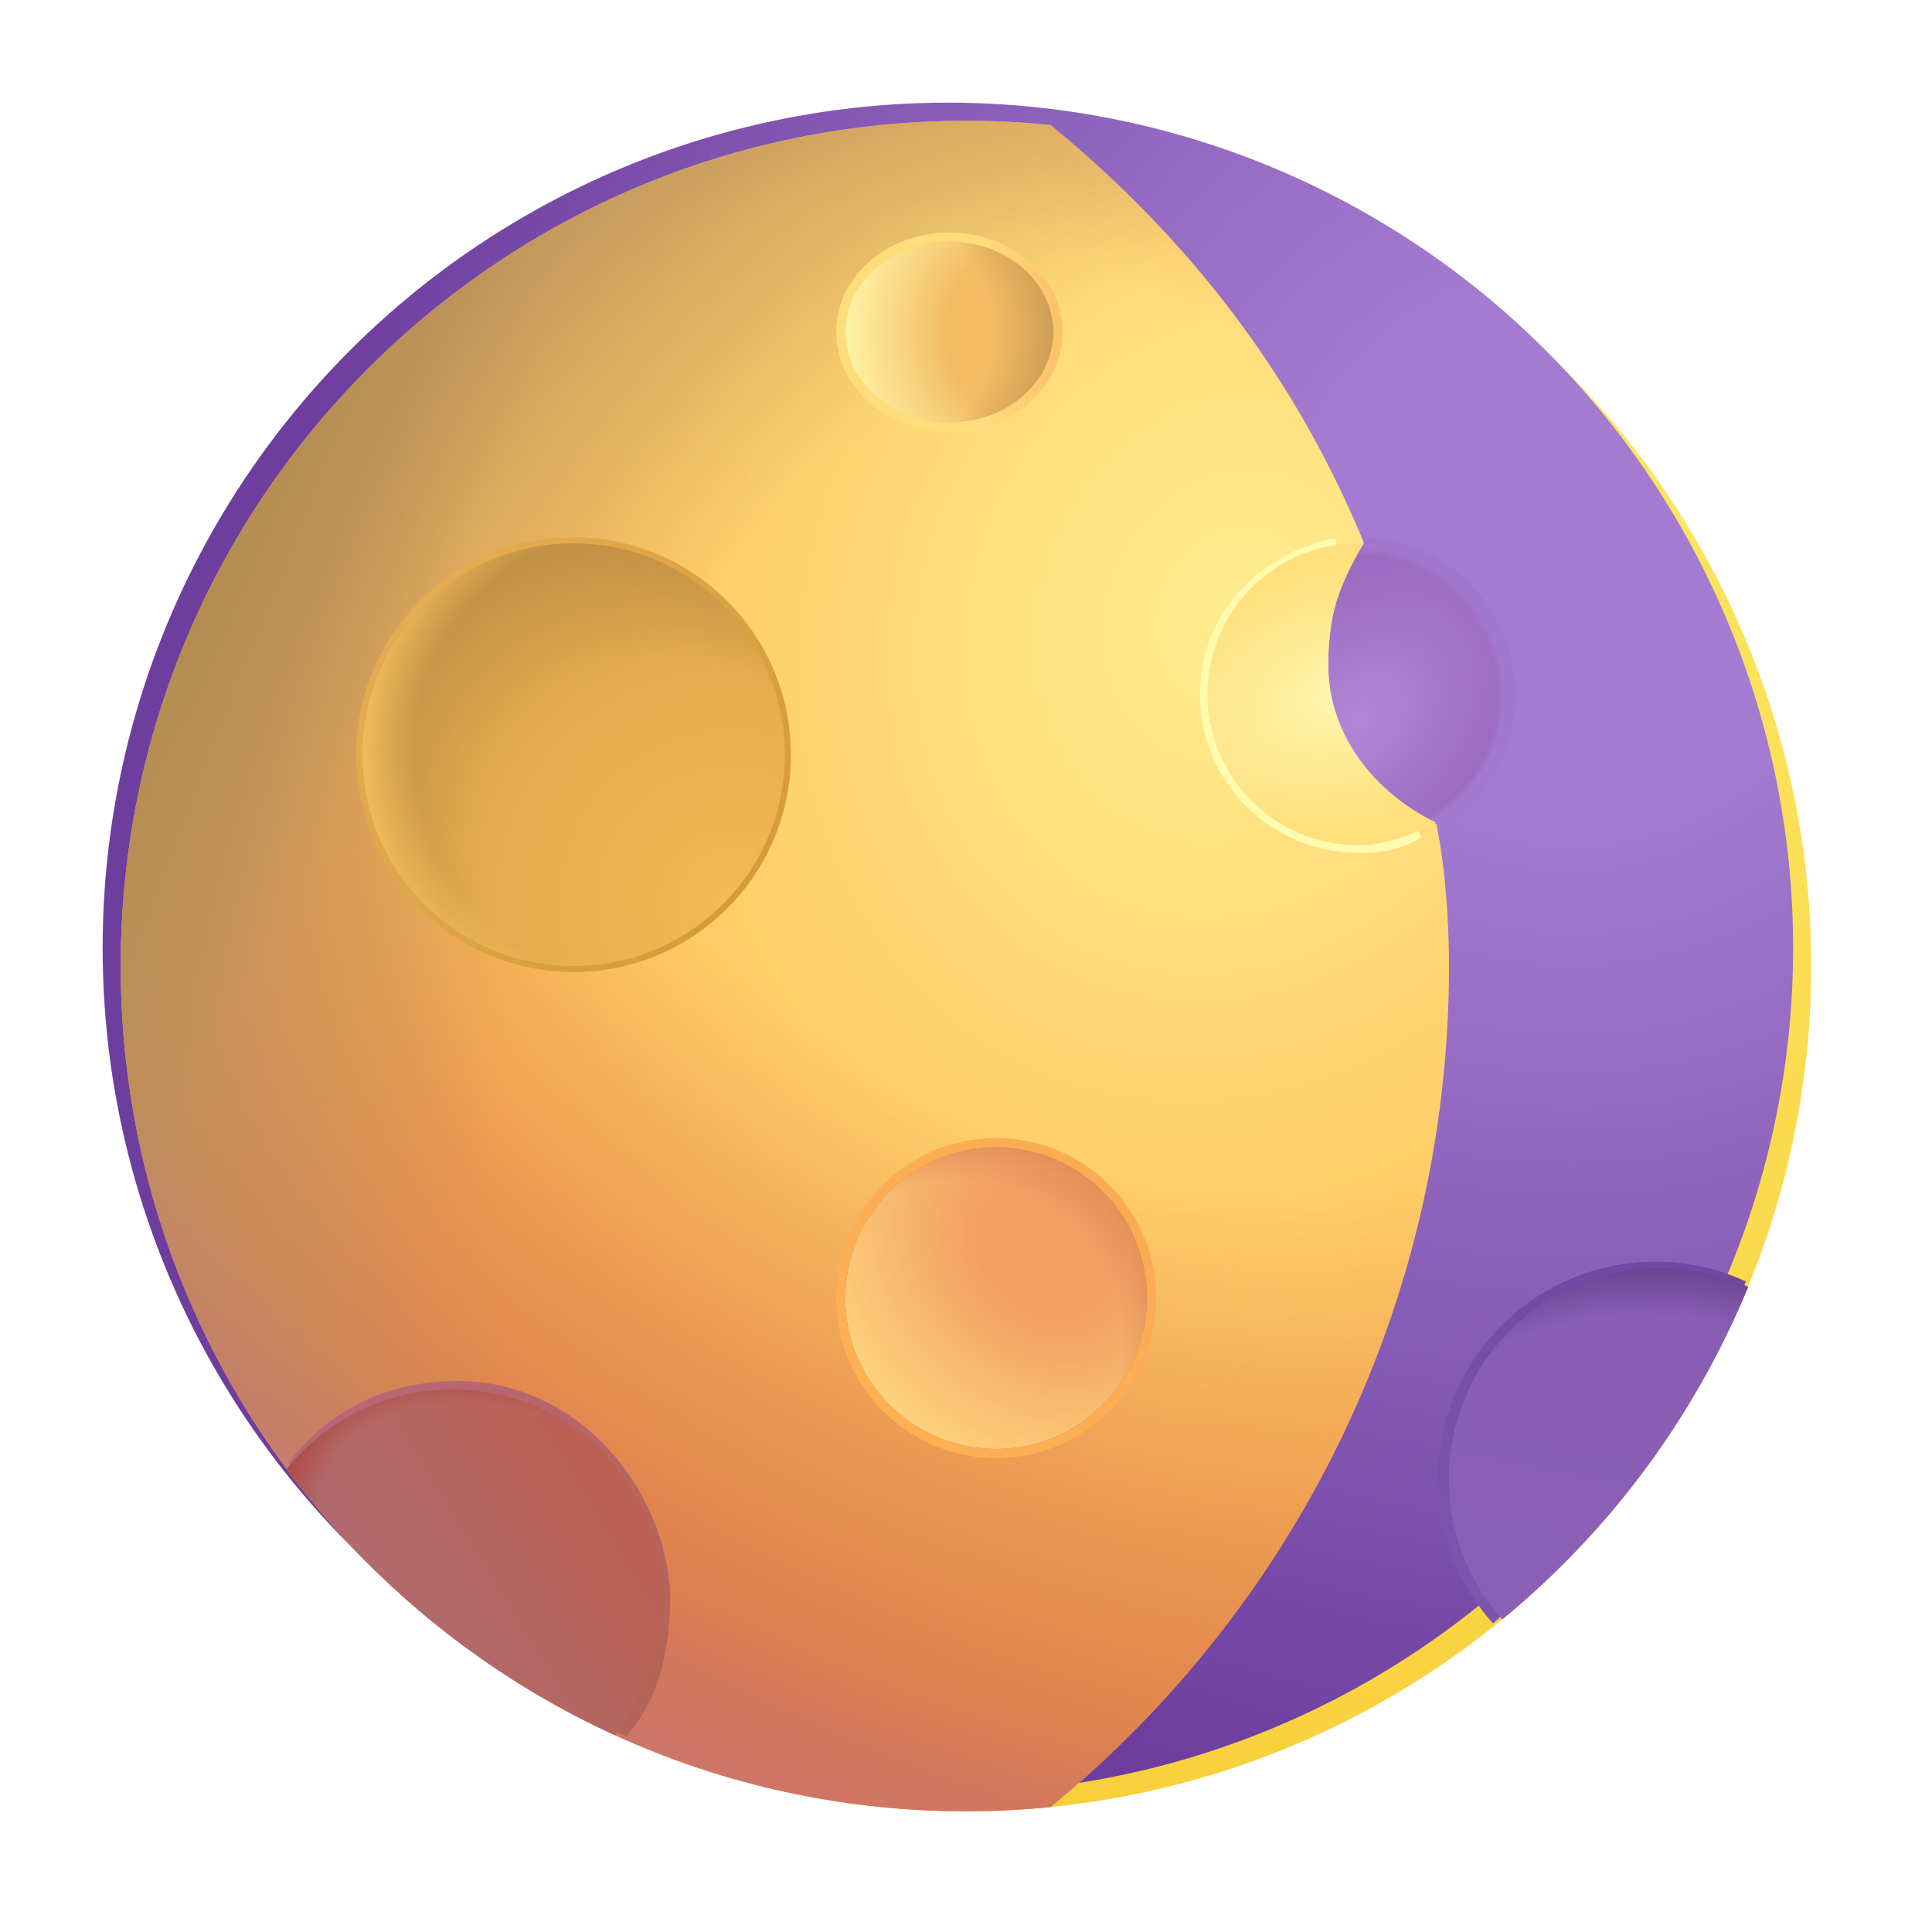 <svg xmlns="http://www.w3.org/2000/svg" fill="none" viewBox="0 0 32 32"><circle cx="16" cy="16" r="14" fill="url(#svg-8ed37b50-fc22-4417-b86e-05093239405e-a)"/><g filter="url(#svg-7dfb6e32-1f02-45a2-8fd1-12debed4f49e-b)"><circle cx="16" cy="16" r="14" fill="url(#svg-66baaf83-f4d1-4155-95c3-e93c3cb53e0e-c)"/></g><circle cx="15.5" cy="5.5" r="1.5" fill="url(#svg-036ec536-c8d6-416b-b995-b5b3a1ce452a-d)"/><circle cx="22.5" cy="11.5" r="2.5" fill="url(#svg-6d0b9cde-9885-4f65-8c6e-5f95d57ceef0-e)"/><circle cx="22.5" cy="11.5" r="2.5" fill="url(#svg-71e0529c-12e7-40f3-b1d2-4f3cc801e740-f)"/><g filter="url(#svg-fd6fc3e6-c0dc-46a3-b7c4-6dc29bf43ec4-g)"><circle cx="22.5" cy="11.5" r="2.5" stroke="url(#svg-cd2e06bf-5fa9-4794-8f75-c5eadc0f4fa5-h)" stroke-width=".2"/></g><path fill="url(#svg-21af2e0c-8709-4343-88b2-a163ce50d6bb-i)" d="M10.189 28.74a14.05 14.05 0 0 1-5.439-4.405 3.5 3.5 0 1 1 5.439 4.406"/><path fill="url(#svg-1230fca6-8012-4ca1-bc10-29e99d2133f6-j)" d="M10.189 28.74a14.05 14.05 0 0 1-5.439-4.405 3.5 3.5 0 1 1 5.439 4.406"/><g filter="url(#svg-72cc6501-3483-442c-950b-0a542e92ef61-k)"><path stroke="url(#svg-d729d65e-5d4a-47b4-b3f9-e0e8f0566345-l)" stroke-width=".2" d="M28.877 21.316a3.5 3.5 0 0 0-4.074 5.507"/></g><path fill="url(#svg-4958e8a2-cc95-4fdb-b809-1beaba7aa4eb-m)" d="M28.955 21.316a14.04 14.04 0 0 1-4.073 5.507 3.5 3.5 0 0 1 4.074-5.507"/><path fill="url(#svg-ddb7a9ff-5d77-4b69-b48c-c7d6741efac4-n)" d="M28.955 21.316a14.04 14.04 0 0 1-4.073 5.507 3.5 3.5 0 0 1 4.074-5.507"/><circle cx="16.5" cy="21.5" r="2.5" fill="url(#svg-53a1d330-7e87-4dc6-a342-969a922d56ee-o)"/><path fill="url(#svg-ada45186-58e8-47c8-b833-9af3cca7ea47-p)" d="M17.4 2.07Q16.709 2 16 2C8.268 2 2 8.268 2 16s6.268 14 14 14q.709 0 1.4-.07C21.428 26.63 24 21.616 24 16c0-.753-.061-1.624-.208-2.351-1.094-.448-1.792-1.394-1.792-2.65 0-.702.184-1.502.589-2.013-1.144-2.773-2.903-5.044-5.19-6.917"/><path fill="url(#svg-994935aa-11d6-4887-92c6-be07bd5e058d-q)" d="M17.4 2.07Q16.709 2 16 2C8.268 2 2 8.268 2 16s6.268 14 14 14q.709 0 1.4-.07C21.428 26.63 24 21.616 24 16c0-.753-.061-1.624-.208-2.351-1.094-.448-1.792-1.394-1.792-2.65 0-.702.184-1.502.589-2.013-1.144-2.773-2.903-5.044-5.19-6.917"/><path fill="url(#svg-ea7d67b8-34c8-4527-9962-a71c9e32b7f8-r)" d="M17.4 2.07Q16.709 2 16 2C8.268 2 2 8.268 2 16s6.268 14 14 14q.709 0 1.4-.07C21.428 26.63 24 21.616 24 16c0-.753-.061-1.624-.208-2.351-1.094-.448-1.792-1.394-1.792-2.65 0-.702.184-1.502.589-2.013-1.144-2.773-2.903-5.044-5.19-6.917"/><path fill="url(#svg-9b867a91-1fc6-4bd7-871e-4c86b15bb303-s)" d="M17.4 2.07Q16.709 2 16 2C8.268 2 2 8.268 2 16s6.268 14 14 14q.709 0 1.4-.07C21.428 26.63 24 21.616 24 16c0-.753-.061-1.624-.208-2.351-1.094-.448-1.792-1.394-1.792-2.65 0-.702.184-1.502.589-2.013-1.144-2.773-2.903-5.044-5.19-6.917"/><path fill="url(#svg-9b9022b6-5b3e-4eb5-8bef-095a13f15068-t)" d="M17.4 2.07Q16.709 2 16 2C8.268 2 2 8.268 2 16s6.268 14 14 14q.709 0 1.4-.07C21.428 26.63 24 21.616 24 16c0-.753-.061-1.624-.208-2.351-1.094-.448-1.792-1.394-1.792-2.65 0-.702.184-1.502.589-2.013-1.144-2.773-2.903-5.044-5.19-6.917"/><circle cx="16.5" cy="21.5" r="2.5" fill="url(#svg-be5a7bd2-dbfa-49af-805b-65482e123033-u)"/><g filter="url(#svg-92b51dc0-a72a-45ae-9e31-bb55b2fdf184-v)"><circle cx="16.5" cy="21.5" r="2.5" fill="url(#svg-3e990d07-59c7-4a79-8bfa-86989d38c03a-w)"/><circle cx="16.5" cy="21.5" r="2.5" fill="url(#svg-3c645549-cf89-4375-948a-f5fb0051a2ae-x)"/><circle cx="16.5" cy="21.5" r="2.575" stroke="url(#svg-51c4899f-35e2-46f2-8b91-66d3f918b2d8-y)" stroke-width=".15"/></g><circle cx="9.5" cy="12.5" r="3.5" fill="url(#svg-ef7c3ee1-e759-4244-8a43-41f19cf4717d-z)"/><circle cx="9.5" cy="12.5" r="3.5" fill="url(#svg-aed5e218-47a7-45ba-ae21-2e76164f9956-A)"/><g filter="url(#svg-ef71fde1-d717-4d7c-8f59-7e57ec9a104d-B)"><circle cx="9.5" cy="12.5" r="3.5" stroke="url(#svg-6aa3a651-d25e-46ba-8926-ee73dc6ac3c3-C)" stroke-width=".2" transform="rotate(-90 9.5 12.5)"/></g><circle cx="9.5" cy="12.5" r="3.5" fill="url(#svg-55fa47d1-5944-452d-8c42-0851d5226559-D)" transform="rotate(-90 9.5 12.5)"/><circle cx="9.5" cy="12.5" r="3.5" fill="url(#svg-c7b222fa-0264-475f-a81c-8b0fe048a3e3-E)" transform="rotate(-90 9.5 12.5)"/><circle cx="9.5" cy="12.5" r="3.5" fill="url(#svg-b5a3ec1e-d02e-48da-89db-cbe6e4e0668d-F)" transform="rotate(-90 9.5 12.5)"/><g filter="url(#svg-cfe28d3b-b7a2-421f-90b3-85b68d3a2a19-G)"><ellipse cx="15.724" cy="5.5" fill="url(#svg-50b010e2-37eb-4276-a45b-0649179f9b19-H)" rx="1.724" ry="1.5"/><ellipse cx="15.724" cy="5.5" fill="url(#svg-1e0a12a4-4863-4061-81c1-57756c47ac0c-I)" rx="1.724" ry="1.5"/><path stroke="url(#svg-4e41660d-7489-435f-9b38-bfd8b826d28d-J)" stroke-width=".15" d="M15.724 7.075c.984 0 1.8-.696 1.8-1.575 0-.88-.816-1.575-1.8-1.575-.983 0-1.799.696-1.799 1.575 0 .88.816 1.575 1.8 1.575Z"/></g><g filter="url(#svg-44fac40e-36ca-43f6-9a63-530a9539b8a4-K)"><path stroke="#FFFBAF" stroke-width=".25" d="M22.14 9.038C21.083 9.228 20 10.119 20 11.5a2.5 2.5 0 0 0 2.5 2.5c.43 0 .635-.047.989-.239"/></g><g filter="url(#svg-8a647137-6c6b-4b41-83d2-6e334214bfff-L)"><path stroke="url(#svg-594935e9-2142-47a7-a9c7-f72effa550b8-M)" stroke-width=".2" d="M10.348 28.636a14.05 14.05 0 0 1-5.44-4.406c.642-.813 1.561-1.256 2.677-1.256 1.933 0 3.327 1.724 3.415 3.424 0 .852-.146 1.63-.652 2.238Z"/></g><path fill="url(#svg-5646b01b-aba6-429a-9339-b83010772150-N)" d="M22.589 9.002 22.5 9a2.5 2.5 0 0 0 0 5c.43 0 .93-.185 1.283-.377C22.783 13.137 22 12.187 22 11c0-.639.087-1.166.589-1.998"/><path fill="url(#svg-d6fcd9d6-913b-492e-aa94-dad68a2fd77f-O)" d="M10.189 28.74a14.05 14.05 0 0 1-5.439-4.405 3.5 3.5 0 1 1 5.439 4.406"/><path fill="url(#svg-095c22d8-da7d-4b3d-ab81-6e7d4be01e3b-P)" d="M10.189 28.74a14.05 14.05 0 0 1-5.439-4.405 3.5 3.5 0 1 1 5.439 4.406"/><defs><radialGradient id="svg-8ed37b50-fc22-4417-b86e-05093239405e-a" cx="0" cy="0" r="1" gradientTransform="rotate(133.363 8.703 9.384)scale(24.759)" gradientUnits="userSpaceOnUse"><stop stop-color="#FEED6E"/><stop offset="1" stop-color="#F7CA32"/></radialGradient><radialGradient id="svg-66baaf83-f4d1-4155-95c3-e93c3cb53e0e-c" cx="0" cy="0" r="1" gradientTransform="rotate(111.357 9.906 13.64)scale(20.938)" gradientUnits="userSpaceOnUse"><stop offset=".214" stop-color="#A37BD0"/><stop offset="1" stop-color="#6D3E9E"/></radialGradient><radialGradient id="svg-6d0b9cde-9885-4f65-8c6e-5f95d57ceef0-e" cx="0" cy="0" r="1" gradientTransform="matrix(2.235 -2.215 1.492 1.506 22.5 11.927)" gradientUnits="userSpaceOnUse"><stop stop-color="#B287D7"/><stop offset="1" stop-color="#9B6AC1"/></radialGradient><radialGradient id="svg-71e0529c-12e7-40f3-b1d2-4f3cc801e740-f" cx="0" cy="0" r="1" gradientTransform="rotate(90 5.5 17)scale(2.5)" gradientUnits="userSpaceOnUse"><stop offset=".921" stop-color="#A47ACB" stop-opacity="0"/><stop offset=".977" stop-color="#A47ACB"/></radialGradient><radialGradient id="svg-ddb7a9ff-5d77-4b69-b48c-c7d6741efac4-n" cx="0" cy="0" r="1" gradientTransform="matrix(-.062 -4.281 5.844 -.085 27.279 25.1)" gradientUnits="userSpaceOnUse"><stop offset=".777" stop-color="#663F8E" stop-opacity="0"/><stop offset=".992" stop-color="#663F8E"/></radialGradient><radialGradient id="svg-ada45186-58e8-47c8-b833-9af3cca7ea47-p" cx="0" cy="0" r="1" gradientTransform="rotate(114.236 6.943 11.718)scale(18.217 15.603)" gradientUnits="userSpaceOnUse"><stop stop-color="#FFED90"/><stop offset="1" stop-color="#FFB64A"/></radialGradient><radialGradient id="svg-994935aa-11d6-4887-92c6-be07bd5e058d-q" cx="0" cy="0" r="1" gradientTransform="matrix(-10.509 18.302 -30.754 -17.659 17.714 11.698)" gradientUnits="userSpaceOnUse"><stop offset=".319" stop-color="#D97850" stop-opacity="0"/><stop offset=".802" stop-color="#D97850"/></radialGradient><radialGradient id="svg-ea7d67b8-34c8-4527-9962-a71c9e32b7f8-r" cx="0" cy="0" r="1" gradientTransform="matrix(-21.555 -10.834 11.033 -21.951 24.688 19.823)" gradientUnits="userSpaceOnUse"><stop offset=".679" stop-color="#B69262" stop-opacity="0"/><stop offset="1" stop-color="#B69262"/></radialGradient><radialGradient id="svg-9b867a91-1fc6-4bd7-871e-4c86b15bb303-s" cx="0" cy="0" r="1" gradientTransform="rotate(108.645 8.712 10.94)scale(27.72 27.918)" gradientUnits="userSpaceOnUse"><stop offset=".821" stop-color="#C3747F" stop-opacity="0"/><stop offset="1" stop-color="#C3747F"/></radialGradient><radialGradient id="svg-9b9022b6-5b3e-4eb5-8bef-095a13f15068-t" cx="0" cy="0" r="1" gradientTransform="rotate(24.835 -21.182 11.598)scale(4.003 16.397)" gradientUnits="userSpaceOnUse"><stop stop-color="#B48C4F"/><stop offset="1" stop-color="#B48C4F" stop-opacity="0"/></radialGradient><radialGradient id="svg-3e990d07-59c7-4a79-8bfa-86989d38c03a-w" cx="0" cy="0" r="1" gradientTransform="rotate(135 4.38 13.926)scale(3.935 4.7)" gradientUnits="userSpaceOnUse"><stop offset=".252" stop-color="#F29E64"/><stop offset="1" stop-color="#FFD87E"/></radialGradient><radialGradient id="svg-3c645549-cf89-4375-948a-f5fb0051a2ae-x" cx="0" cy="0" r="1" gradientTransform="rotate(-43.603 36.31 -7.362)scale(4.531 3.692)" gradientUnits="userSpaceOnUse"><stop offset=".837" stop-color="#E3915B" stop-opacity="0"/><stop offset="1" stop-color="#E3915B"/></radialGradient><radialGradient id="svg-55fa47d1-5944-452d-8c42-0851d5226559-D" cx="0" cy="0" r="1" gradientTransform="rotate(-47.175 20.864 -.52)scale(6.988)" gradientUnits="userSpaceOnUse"><stop stop-color="#F6B953"/><stop offset="1" stop-color="#D5A04B"/></radialGradient><radialGradient id="svg-c7b222fa-0264-475f-a81c-8b0fe048a3e3-E" cx="0" cy="0" r="1" gradientTransform="matrix(5.375 -5.438 4.053 4.006 6.813 15.136)" gradientUnits="userSpaceOnUse"><stop offset=".636" stop-color="#BD8D44" stop-opacity="0"/><stop offset="1" stop-color="#BD8D44"/></radialGradient><radialGradient id="svg-b5a3ec1e-d02e-48da-89db-cbe6e4e0668d-F" cx="0" cy="0" r="1" gradientTransform="matrix(0 -4.81 4.965 0 9.5 13.511)" gradientUnits="userSpaceOnUse"><stop offset=".755" stop-color="#FFCA62" stop-opacity="0"/><stop offset="1" stop-color="#FFCA62"/></radialGradient><radialGradient id="svg-50b010e2-37eb-4276-a45b-0649179f9b19-H" cx="0" cy="0" r="1" gradientTransform="matrix(-3.005 0 0 -3.271 17.005 5.5)" gradientUnits="userSpaceOnUse"><stop offset=".437" stop-color="#F3BB63"/><stop offset="1" stop-color="#FFF3A5"/></radialGradient><radialGradient id="svg-1e0a12a4-4863-4061-81c1-57756c47ac0c-I" cx="0" cy="0" r="1" gradientTransform="matrix(2.755 0 0 2.97 14.693 5.5)" gradientUnits="userSpaceOnUse"><stop offset=".639" stop-color="#CD9E56" stop-opacity="0"/><stop offset="1" stop-color="#CD9E56"/></radialGradient><radialGradient id="svg-5646b01b-aba6-429a-9339-b83010772150-N" cx="0" cy="0" r="1" gradientTransform="matrix(-3.391 .912 -.556 -2.068 22.278 11.5)" gradientUnits="userSpaceOnUse"><stop stop-color="#FFF6AE"/><stop offset="1" stop-color="#FFE07D"/></radialGradient><radialGradient id="svg-095c22d8-da7d-4b3d-ab81-6e7d4be01e3b-P" cx="0" cy="0" r="1" gradientTransform="rotate(-142.952 9.324 11.92)scale(5.572 3.37)" gradientUnits="userSpaceOnUse"><stop offset=".888" stop-color="#AF4C46" stop-opacity="0"/><stop offset="1" stop-color="#AF4C46"/></radialGradient><linearGradient id="svg-036ec536-c8d6-416b-b995-b5b3a1ce452a-d" x1="16.5" x2="14.5" y1="4.5" y2="6.5" gradientUnits="userSpaceOnUse"><stop stop-color="#F5C224"/><stop offset="1" stop-color="#FFEF71"/></linearGradient><linearGradient id="svg-cd2e06bf-5fa9-4794-8f75-c5eadc0f4fa5-h" x1="23.435" x2="22.5" y1="8.819" y2="14" gradientUnits="userSpaceOnUse"><stop stop-color="#A076CF"/><stop offset="1" stop-color="#A27ACE"/></linearGradient><linearGradient id="svg-21af2e0c-8709-4343-88b2-a163ce50d6bb-i" x1="11" x2="4" y1="24.5" y2="26" gradientUnits="userSpaceOnUse"><stop stop-color="#F5C224"/><stop offset="1" stop-color="#FCE35D"/></linearGradient><linearGradient id="svg-1230fca6-8012-4ca1-bc10-29e99d2133f6-j" x1="9.958" x2="6.145" y1="23.957" y2="28.108" gradientUnits="userSpaceOnUse"><stop stop-color="#0F0F0F"/><stop offset="1" stop-color="#704E8D"/></linearGradient><linearGradient id="svg-d729d65e-5d4a-47b4-b3f9-e0e8f0566345-l" x1="27.279" x2="24.138" y1="20.881" y2="26.35" gradientUnits="userSpaceOnUse"><stop stop-color="#7246A2"/><stop offset=".999" stop-color="#7E55AC"/></linearGradient><linearGradient id="svg-4958e8a2-cc95-4fdb-b809-1beaba7aa4eb-m" x1="25.873" x2="27.06" y1="25.975" y2="19.787" gradientUnits="userSpaceOnUse"><stop stop-color="#8A60B5"/><stop offset="1" stop-color="#885BB3"/></linearGradient><linearGradient id="svg-53a1d330-7e87-4dc6-a342-969a922d56ee-o" x1="18.167" x2="14.833" y1="19.833" y2="23.167" gradientUnits="userSpaceOnUse"><stop stop-color="#F5C224"/><stop offset="1" stop-color="#FFEF71"/></linearGradient><linearGradient id="svg-be5a7bd2-dbfa-49af-805b-65482e123033-u" x1="18.167" x2="14.833" y1="19.833" y2="23.167" gradientUnits="userSpaceOnUse"><stop stop-color="#0F0F0F"/><stop offset="1" stop-color="#704E8D"/></linearGradient><linearGradient id="svg-51c4899f-35e2-46f2-8b91-66d3f918b2d8-y" x1="18.25" x2="14.369" y1="19.32" y2="23.257" gradientUnits="userSpaceOnUse"><stop stop-color="#FBAC52"/><stop offset="1" stop-color="#FFB053"/></linearGradient><linearGradient id="svg-ef7c3ee1-e759-4244-8a43-41f19cf4717d-z" x1="11.833" x2="7.167" y1="10.167" y2="14.833" gradientUnits="userSpaceOnUse"><stop stop-color="#F5C224"/><stop offset="1" stop-color="#FFEF71"/></linearGradient><linearGradient id="svg-aed5e218-47a7-45ba-ae21-2e76164f9956-A" x1="11.833" x2="7.167" y1="10.167" y2="14.833" gradientUnits="userSpaceOnUse"><stop stop-color="#0F0F0F"/><stop offset="1" stop-color="#704E8D"/></linearGradient><linearGradient id="svg-6aa3a651-d25e-46ba-8926-ee73dc6ac3c3-C" x1="11.325" x2="6.934" y1="9.361" y2="15.057" gradientUnits="userSpaceOnUse"><stop stop-color="#E4AC50"/><stop offset="1" stop-color="#D79C38"/></linearGradient><linearGradient id="svg-4e41660d-7489-435f-9b38-bfd8b826d28d-J" x1="17.448" x2="16.268" y1="5.17" y2="5.17" gradientUnits="userSpaceOnUse"><stop stop-color="#FDC36B"/><stop offset="1" stop-color="#FFDD7B"/></linearGradient><linearGradient id="svg-594935e9-2142-47a7-a9c7-f72effa550b8-M" x1="10.35" x2="5.287" y1="27.948" y2="23.479" gradientUnits="userSpaceOnUse"><stop stop-color="#B36558"/><stop offset="1" stop-color="#B96779"/></linearGradient><linearGradient id="svg-d6fcd9d6-913b-492e-aa94-dad68a2fd77f-O" x1="10.307" x2="5.964" y1="24.331" y2="26.993" gradientUnits="userSpaceOnUse"><stop stop-color="#BD6152"/><stop offset="1" stop-color="#AE6B71"/></linearGradient><filter id="svg-7dfb6e32-1f02-45a2-8fd1-12debed4f49e-b" width="28.3" height="28.3" x="1.7" y="1.7" color-interpolation-filters="sRGB" filterUnits="userSpaceOnUse"><feFlood flood-opacity="0" result="BackgroundImageFix"/><feBlend in="SourceGraphic" in2="BackgroundImageFix" result="shape"/><feColorMatrix in="SourceAlpha" result="hardAlpha" values="0 0 0 0 0 0 0 0 0 0 0 0 0 0 0 0 0 0 127 0"/><feOffset dx="-.3" dy="-.3"/><feGaussianBlur stdDeviation=".5"/><feComposite in2="hardAlpha" k2="-1" k3="1" operator="arithmetic"/><feColorMatrix values="0 0 0 0 0.569 0 0 0 0 0.455 0 0 0 0 0.706 0 0 0 1 0"/><feBlend in2="shape" result="effect1_innerShadow_18_13993"/></filter><filter id="svg-fd6fc3e6-c0dc-46a3-b7c4-6dc29bf43ec4-g" width="6" height="6" x="19.5" y="8.5" color-interpolation-filters="sRGB" filterUnits="userSpaceOnUse"><feFlood flood-opacity="0" result="BackgroundImageFix"/><feBlend in="SourceGraphic" in2="BackgroundImageFix" result="shape"/><feGaussianBlur result="effect1_foregroundBlur_18_13993" stdDeviation=".2"/></filter><filter id="svg-72cc6501-3483-442c-950b-0a542e92ef61-k" width="5.697" height="6.589" x="23.522" y="20.6" color-interpolation-filters="sRGB" filterUnits="userSpaceOnUse"><feFlood flood-opacity="0" result="BackgroundImageFix"/><feBlend in="SourceGraphic" in2="BackgroundImageFix" result="shape"/><feGaussianBlur result="effect1_foregroundBlur_18_13993" stdDeviation=".15"/></filter><filter id="svg-92b51dc0-a72a-45ae-9e31-bb55b2fdf184-v" width="5.7" height="5.7" x="13.65" y="18.65" color-interpolation-filters="sRGB" filterUnits="userSpaceOnUse"><feFlood flood-opacity="0" result="BackgroundImageFix"/><feBlend in="SourceGraphic" in2="BackgroundImageFix" result="shape"/><feGaussianBlur result="effect1_foregroundBlur_18_13993" stdDeviation=".1"/></filter><filter id="svg-ef71fde1-d717-4d7c-8f59-7e57ec9a104d-B" width="7.8" height="7.8" x="5.6" y="8.6" color-interpolation-filters="sRGB" filterUnits="userSpaceOnUse"><feFlood flood-opacity="0" result="BackgroundImageFix"/><feBlend in="SourceGraphic" in2="BackgroundImageFix" result="shape"/><feGaussianBlur result="effect1_foregroundBlur_18_13993" stdDeviation=".15"/></filter><filter id="svg-cfe28d3b-b7a2-421f-90b3-85b68d3a2a19-G" width="4.148" height="3.7" x="13.65" y="3.65" color-interpolation-filters="sRGB" filterUnits="userSpaceOnUse"><feFlood flood-opacity="0" result="BackgroundImageFix"/><feBlend in="SourceGraphic" in2="BackgroundImageFix" result="shape"/><feGaussianBlur result="effect1_foregroundBlur_18_13993" stdDeviation=".1"/></filter><filter id="svg-44fac40e-36ca-43f6-9a63-530a9539b8a4-K" width="4.473" height="6.01" x="19.475" y="8.515" color-interpolation-filters="sRGB" filterUnits="userSpaceOnUse"><feFlood flood-opacity="0" result="BackgroundImageFix"/><feBlend in="SourceGraphic" in2="BackgroundImageFix" result="shape"/><feGaussianBlur result="effect1_foregroundBlur_18_13993" stdDeviation=".2"/></filter><filter id="svg-8a647137-6c6b-4b41-83d2-6e334214bfff-L" width="6.717" height="6.285" x="4.583" y="22.674" color-interpolation-filters="sRGB" filterUnits="userSpaceOnUse"><feFlood flood-opacity="0" result="BackgroundImageFix"/><feBlend in="SourceGraphic" in2="BackgroundImageFix" result="shape"/><feGaussianBlur result="effect1_foregroundBlur_18_13993" stdDeviation=".1"/></filter></defs></svg>